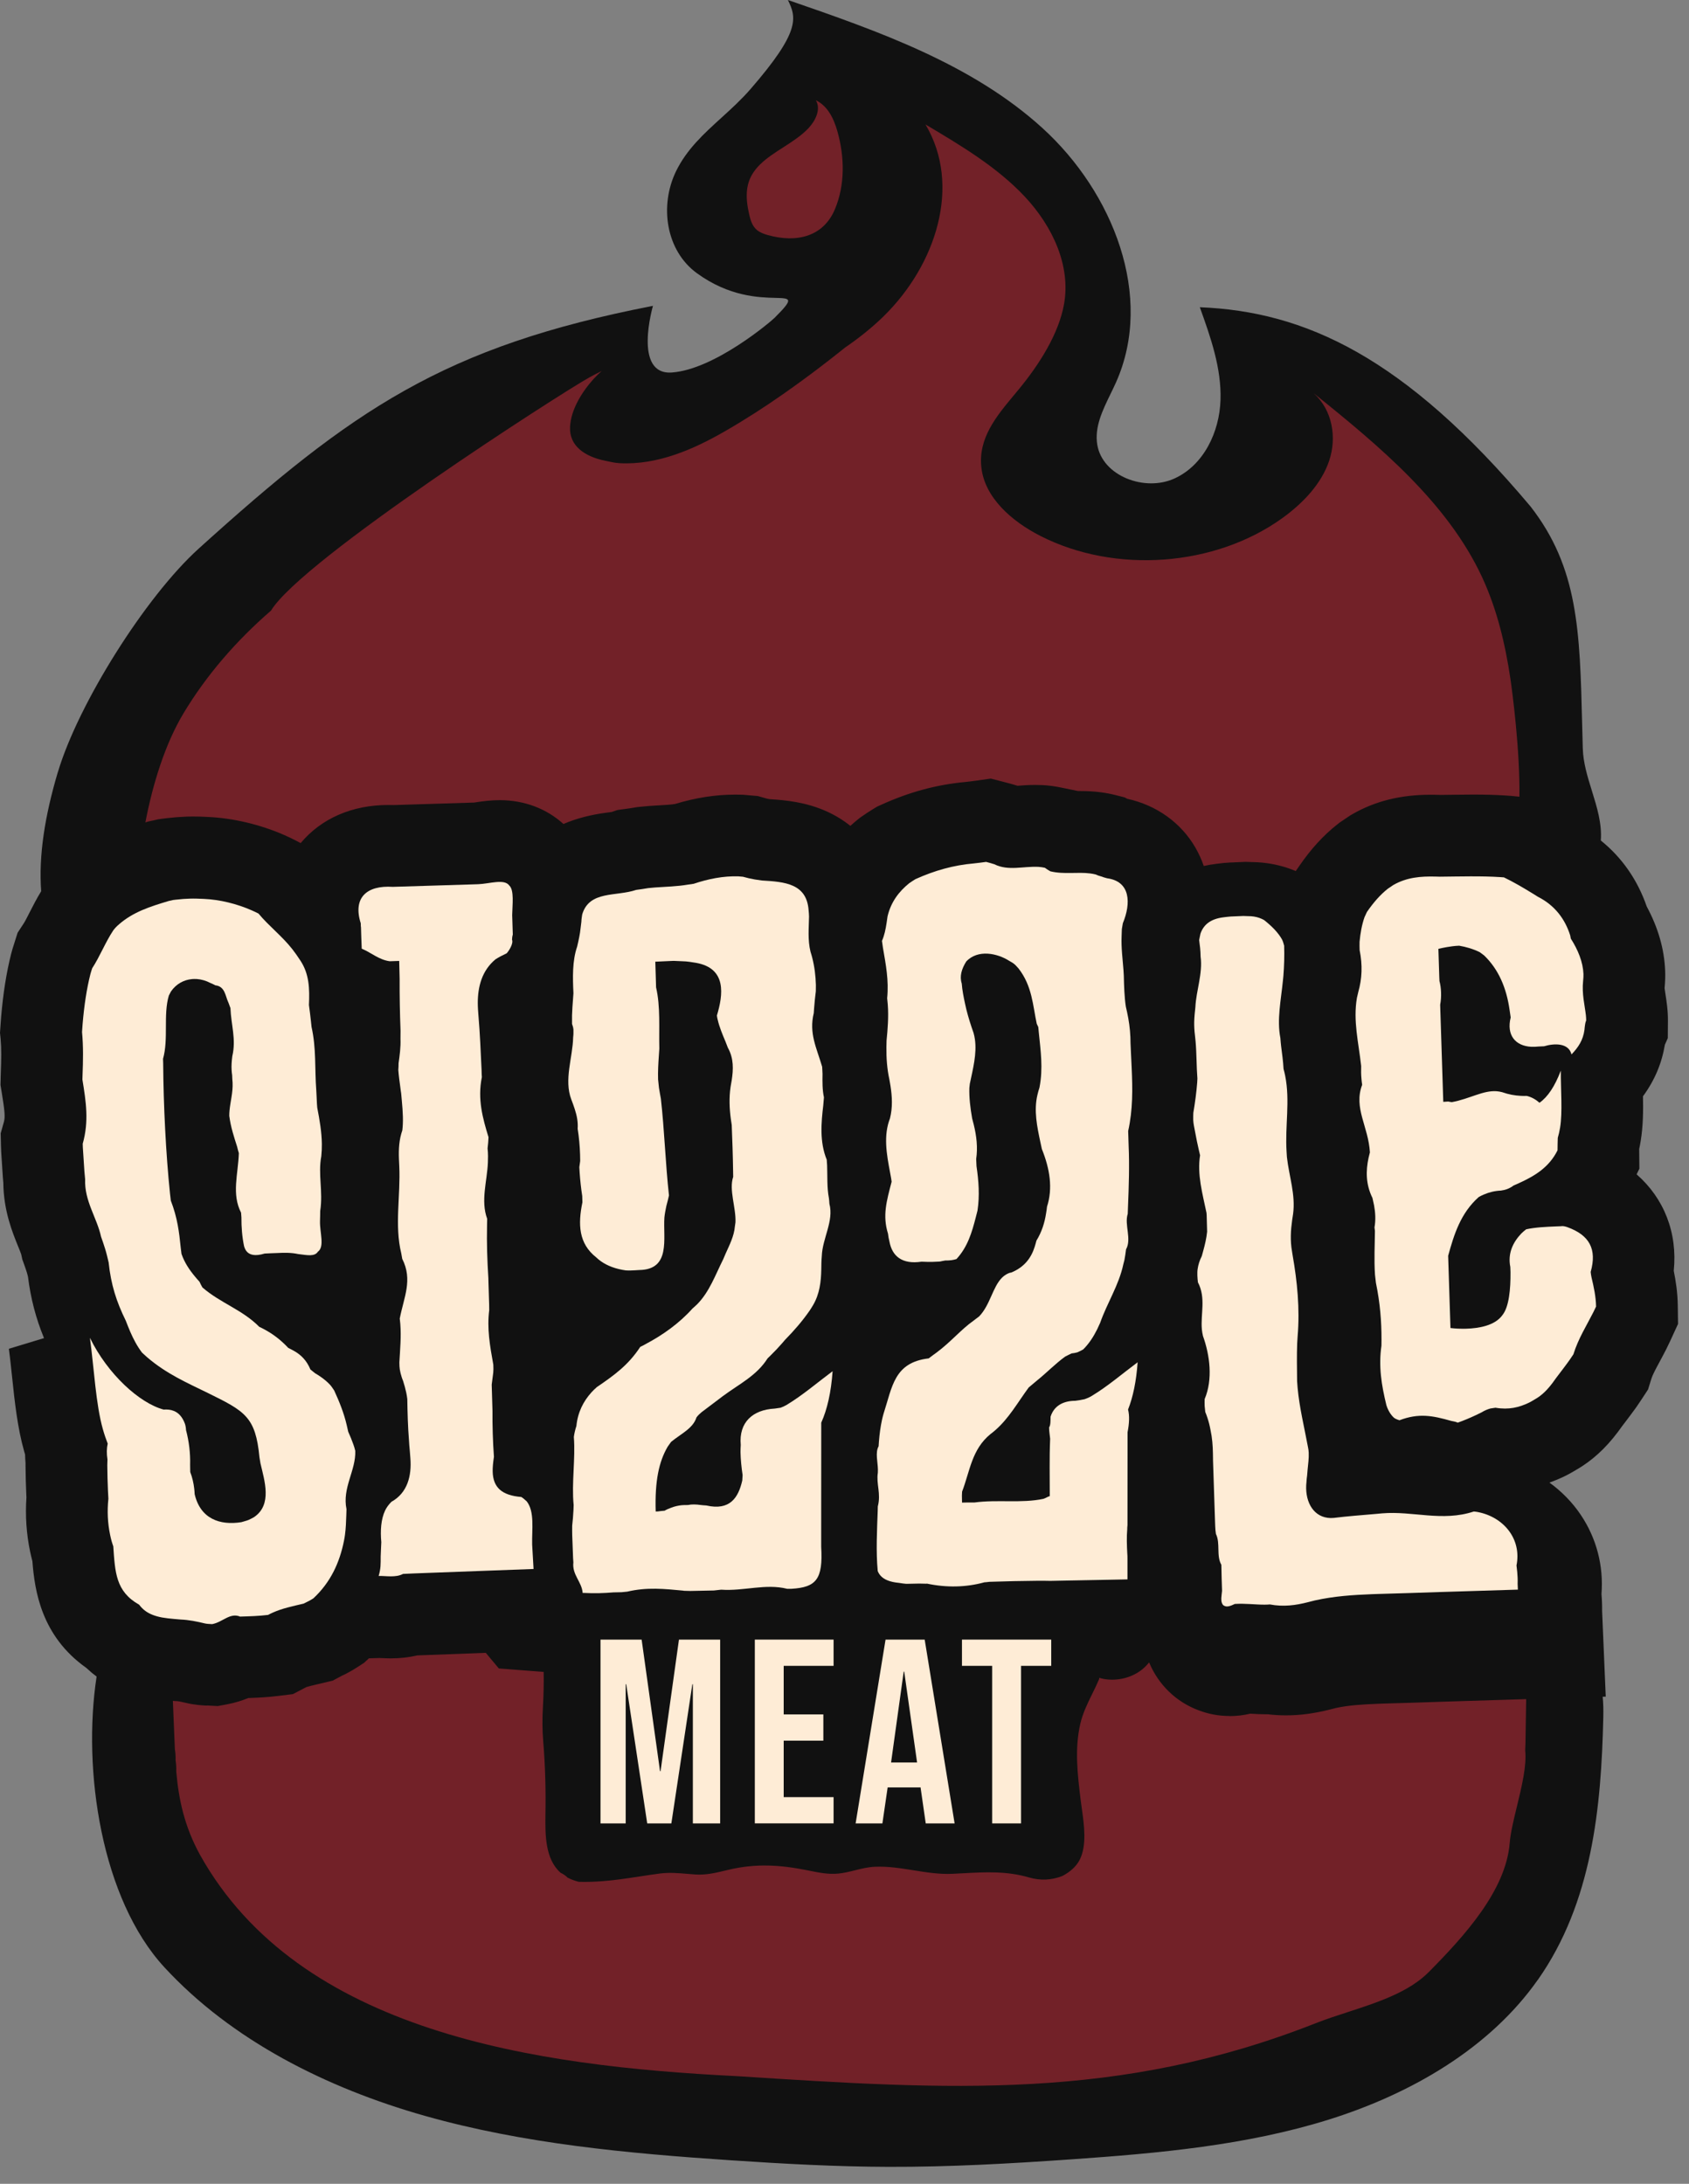 <svg xmlns="http://www.w3.org/2000/svg" width="82" height="106" viewBox="0 0 82 106" fill="none"><rect x="0" y="0" width="82" height="106" fill="#808080" stroke="none"/><g clip-path="url(#clip0_2199_3461)"><path d="M2.814 37.468C3.795 34.17 7.064 28.963 9.646 26.63C17.101 19.89 21.542 16.818 31.701 14.846C31.701 14.846 30.716 18.218 32.618 18.081C34.703 17.931 37.441 15.592 37.603 15.43C38.551 14.482 38.402 14.479 37.644 14.459C36.853 14.439 35.401 14.402 33.835 13.262C32.321 12.159 32.013 9.982 32.819 8.317C33.335 7.253 34.169 6.493 35.025 5.715C35.507 5.277 35.995 4.833 36.436 4.325C38.87 1.523 38.67 0.857 38.252 0C42.655 1.516 47.193 3.11 50.612 6.218C54.029 9.326 56.048 14.382 54.181 18.562C54.097 18.75 54.005 18.939 53.912 19.13L53.912 19.13L53.912 19.13C53.525 19.925 53.131 20.735 53.272 21.586C53.525 23.11 55.574 23.879 57.01 23.23C58.446 22.582 59.206 20.96 59.255 19.416C59.305 17.871 58.775 16.372 58.251 14.913C63.328 15.117 68.177 17.292 74.311 24.589C76.626 27.567 76.701 30.627 76.813 35.165C76.822 35.539 76.832 35.923 76.843 36.319C76.862 37.024 77.075 37.709 77.287 38.391C77.533 39.184 77.778 39.975 77.719 40.793C77.719 40.795 77.719 40.796 77.719 40.798C78.742 41.62 79.501 42.707 79.949 44.004C80.499 45.022 80.799 46.063 80.842 47.111C80.853 47.375 80.844 47.662 80.815 47.963C80.821 48.02 80.835 48.11 80.848 48.194L80.848 48.195V48.196C80.852 48.221 80.855 48.245 80.859 48.268C80.89 48.469 80.919 48.661 80.938 48.84C80.967 49.092 80.979 49.328 80.977 49.557L80.971 50.39L80.829 50.71C80.677 51.622 80.328 52.448 79.766 53.212C79.78 53.905 79.775 54.655 79.654 55.386C79.633 55.515 79.609 55.643 79.582 55.769L79.591 56.725L79.457 57.002C80.788 58.166 81.449 59.84 81.26 61.686C81.363 62.195 81.446 62.745 81.455 63.363L81.468 64.262L81.093 65.078C81.028 65.218 80.961 65.357 80.892 65.495C80.79 65.696 80.682 65.897 80.574 66.098L80.574 66.099C80.4 66.42 80.236 66.725 80.177 66.912L80.012 67.445L79.706 67.912C79.619 68.045 79.514 68.201 79.432 68.317C79.262 68.552 79.088 68.784 78.917 69.009L78.75 69.228C78.678 69.33 78.608 69.426 78.537 69.52C77.937 70.317 77.273 70.918 76.51 71.354C76.356 71.446 76.164 71.557 75.95 71.661C75.708 71.777 75.466 71.878 75.224 71.964C75.818 72.393 76.334 72.919 76.741 73.523C77.511 74.664 77.859 76.008 77.751 77.374C77.775 77.653 77.784 77.92 77.781 78.181L77.958 82.354L77.81 82.358C77.839 82.659 77.848 82.993 77.839 83.365C77.739 87.735 77.3 92.353 74.655 96.11L74.653 96.108C72.328 99.41 68.531 101.625 64.52 102.881C60.508 104.136 56.254 104.517 52.038 104.811C49.078 105.018 46.113 105.186 43.144 105.177C40.584 105.17 38.025 105.029 35.472 104.858C30.47 104.522 25.438 104.061 20.642 102.706C15.845 101.35 11.253 99.036 7.983 95.493C4.922 92.176 3.993 85.932 4.69 81.378C4.515 81.248 4.348 81.108 4.19 80.958C1.996 79.408 1.682 77.191 1.573 75.782C1.531 75.62 1.495 75.466 1.462 75.314C1.282 74.454 1.223 73.573 1.283 72.687L1.283 72.679C1.28 72.628 1.277 72.578 1.276 72.526C1.256 72.093 1.244 71.643 1.24 71.149V71.014C1.228 70.874 1.22 70.736 1.217 70.598C1.21 70.576 1.204 70.554 1.198 70.532L1.198 70.532C1.191 70.51 1.185 70.488 1.178 70.466C0.848 69.31 0.713 68.039 0.584 66.809L0.567 66.654C0.523 66.233 0.48 65.834 0.431 65.468L2.137 64.951C1.736 63.974 1.493 63.033 1.358 61.969C1.335 61.873 1.321 61.821 1.314 61.798L1.312 61.791C1.311 61.788 1.311 61.785 1.31 61.784C1.291 61.721 1.27 61.656 1.247 61.59C1.222 61.515 1.198 61.445 1.171 61.373L1.082 61.127L1.031 60.889C1.01 60.819 0.943 60.654 0.889 60.521L0.878 60.495C0.593 59.792 0.173 58.757 0.161 57.405L0.157 57.364C0.149 57.28 0.142 57.201 0.138 57.138C0.11 56.728 0.083 56.323 0.059 55.922C0.053 55.83 0.05 55.719 0.047 55.604L0.033 55.011L0.194 54.439C0.261 54.196 0.215 53.84 0.083 53.025L0.024 52.664L0.033 52.298C0.034 52.225 0.037 52.156 0.039 52.081L0.041 52.038C0.065 51.409 0.072 50.9 0.032 50.458L0 50.132L0.054 49.373C0.152 48.214 0.311 47.21 0.54 46.302C0.576 46.158 0.627 45.99 0.678 45.834L0.855 45.274L1.153 44.819C1.219 44.719 1.334 44.492 1.436 44.291L1.443 44.277C1.594 43.981 1.774 43.629 1.999 43.259C1.872 41.536 2.174 39.61 2.811 37.468H2.814Z" fill="#111111"></path><path d="M37.267 11.407C37.08 11.355 36.891 11.284 36.746 11.163L36.748 11.164C36.521 10.974 36.436 10.684 36.373 10.409C36.278 9.995 36.217 9.57 36.277 9.15C36.414 8.186 37.219 7.67 38.028 7.151C38.472 6.866 38.917 6.58 39.254 6.219C39.599 5.849 39.864 5.302 39.611 4.869C40.038 5.071 40.308 5.461 40.489 5.892C40.558 6.057 40.615 6.228 40.662 6.398C41.004 7.628 41.031 8.967 40.537 10.151C39.988 11.467 38.706 11.814 37.267 11.407Z" fill="#722128"></path><path d="M7.058 39.919C7.416 38.056 8.009 36.121 8.912 34.618C10.022 32.771 11.476 31.093 13.156 29.64C14.66 27.16 27.223 19.091 28.602 18.326C28.755 18.24 28.966 18.131 29.211 18.009C29.076 18.131 28.944 18.258 28.819 18.393C28.249 19.027 27.719 19.879 27.676 20.717C27.628 21.653 28.404 22.166 29.387 22.366C29.426 22.374 29.465 22.383 29.505 22.391L29.505 22.391H29.505C29.696 22.432 29.884 22.472 30.085 22.483C31.929 22.581 33.685 21.802 35.195 20.933C36.172 20.37 37.114 19.764 38.03 19.123C38.342 18.905 38.651 18.683 38.957 18.459C39.241 18.252 39.52 18.044 39.799 17.831C40.141 17.57 40.479 17.307 40.815 17.04C40.889 16.983 40.964 16.924 41.036 16.864C41.656 16.441 42.239 15.979 42.78 15.467C42.826 15.424 42.871 15.38 42.916 15.335C45.442 12.853 46.694 9.003 44.932 6.042C46.664 7.069 48.42 8.118 49.76 9.552C51.1 10.986 51.987 12.886 51.661 14.748C51.406 16.207 50.447 17.697 49.485 18.869C49.405 18.966 49.324 19.064 49.243 19.161C48.368 20.211 47.48 21.276 47.647 22.704C47.815 24.157 49.111 25.3 50.509 26.013C54.144 27.865 58.992 27.506 62.263 25.144C63.271 24.415 64.155 23.483 64.532 22.36C64.907 21.239 64.694 19.911 63.78 19.088C66.996 21.67 70.274 24.407 71.949 28.003C72.681 29.576 73.079 31.261 73.331 32.956C73.422 33.571 73.801 36.447 73.766 38.672L73.41 38.636C73.314 38.627 73.187 38.617 73.067 38.611C72.614 38.582 72.118 38.568 71.509 38.568C71.215 38.568 70.918 38.572 70.624 38.576H70.623H70.615C70.547 38.577 70.48 38.578 70.412 38.579L69.935 38.585C69.931 38.585 69.926 38.585 69.922 38.584L69.913 38.584C69.906 38.584 69.9 38.584 69.893 38.584L69.881 38.583C69.845 38.582 69.81 38.581 69.773 38.581C69.666 38.576 69.559 38.576 69.453 38.576C68.008 38.576 66.771 38.882 65.671 39.512L65.557 39.578L65.041 39.925L64.915 40.024C64.248 40.551 63.652 41.202 63.093 42.014L62.908 42.281C62.788 42.23 62.666 42.184 62.543 42.142C61.999 41.956 61.427 41.857 60.843 41.846C60.783 41.845 60.471 41.834 60.471 41.834L59.704 41.867C59.492 41.876 59.315 41.897 59.165 41.917L59.051 41.93C58.843 41.955 58.64 41.99 58.442 42.035C58.338 41.73 58.204 41.434 58.041 41.151C57.34 39.934 56.15 39.085 54.733 38.774L54.594 38.703L54.181 38.599C53.948 38.538 53.707 38.492 53.458 38.459C53.132 38.415 52.8 38.396 52.412 38.396H52.335L51.526 38.229C51.206 38.163 50.912 38.124 50.629 38.109C50.504 38.103 50.38 38.1 50.255 38.1C49.923 38.1 49.637 38.122 49.405 38.14L49.4 38.141L49.193 38.079C49.089 38.049 48.982 38.019 48.865 37.989L48.104 37.792L47.327 37.901C47.247 37.911 47.168 37.922 47.096 37.931L46.88 37.956C45.495 38.081 44.162 38.439 42.807 39.052L42.587 39.151L42.382 39.275C42.202 39.385 42.022 39.503 41.846 39.627L41.735 39.705L41.63 39.79C41.511 39.887 41.396 39.986 41.285 40.087C40.948 39.817 40.572 39.585 40.161 39.397C39.128 38.924 38.103 38.836 37.378 38.792C37.36 38.789 37.342 38.786 37.326 38.783C37.269 38.773 37.215 38.761 37.162 38.745L36.791 38.639L36.407 38.606L36.112 38.579L35.978 38.574C35.884 38.57 35.791 38.57 35.696 38.57C34.745 38.57 33.787 38.718 32.782 39.022L32.744 39.028C32.567 39.058 32.326 39.072 32.048 39.087L32.018 39.089C31.851 39.098 31.683 39.109 31.515 39.121C31.396 39.129 31.206 39.148 31.069 39.162H31.069L31.06 39.163L30.934 39.176L30.809 39.197L30.79 39.201C30.726 39.212 30.663 39.222 30.595 39.232C30.526 39.242 30.458 39.252 30.39 39.261L29.977 39.317L29.7 39.412C29.638 39.422 29.54 39.434 29.461 39.445L29.448 39.446C28.665 39.548 27.966 39.732 27.355 39.996C26.538 39.252 25.452 38.839 24.263 38.839C23.821 38.839 23.445 38.893 23.168 38.933L23.149 38.936C23.127 38.939 23.104 38.942 23.081 38.946C23.058 38.949 23.035 38.953 23.013 38.956L19.105 39.077C19.018 39.074 18.934 39.073 18.85 39.073C17.094 39.073 15.597 39.727 14.597 40.923L14.394 40.817C14.301 40.769 14.203 40.719 14.103 40.671C14.008 40.624 13.908 40.58 13.806 40.535C12.637 40.021 11.317 39.709 10.09 39.654C9.815 39.639 9.578 39.633 9.363 39.633C9.294 39.633 9.093 39.637 9.093 39.637C8.934 39.643 8.775 39.652 8.618 39.663L8.544 39.669C8.4 39.681 8.257 39.694 8.115 39.711C8.115 39.711 7.921 39.735 7.852 39.744L7.675 39.769L7.501 39.81L7.205 39.874L7.058 39.919Z" fill="#722128"></path><path d="M8.393 82.559L8.52 82.57L8.61 82.573C8.638 82.574 8.734 82.586 9.014 82.654C9.457 82.76 9.843 82.78 10.05 82.79H10.051L10.054 82.783L10.57 82.811L11.043 82.723C11.433 82.649 11.775 82.535 12.054 82.421C12.516 82.406 13.003 82.382 13.507 82.319L14.221 82.231L14.873 81.89C14.967 81.858 15.195 81.804 15.38 81.76L15.423 81.75L16.15 81.578L16.628 81.324L16.721 81.282L16.813 81.236C17.019 81.129 17.218 81.012 17.407 80.887L17.683 80.706L17.911 80.494L18.431 80.478L18.482 80.481C18.644 80.488 18.809 80.496 18.976 80.496C19.423 80.496 19.851 80.448 20.257 80.352L23.584 80.227L24.218 80.985L26.395 81.154C26.404 81.714 26.392 82.273 26.36 82.831C26.326 83.395 26.326 83.959 26.373 84.524C26.472 85.718 26.505 86.919 26.48 88.117C26.469 89.062 26.466 90.246 27.221 90.906C27.344 90.962 27.458 91.039 27.557 91.139C27.721 91.226 27.904 91.291 28.094 91.342C28.488 91.355 28.881 91.339 29.274 91.309C29.867 91.264 30.449 91.174 31.033 91.085L31.034 91.085L31.035 91.085C31.367 91.034 31.7 90.983 32.035 90.939C32.496 90.881 32.916 90.917 33.355 90.954H33.356C33.489 90.966 33.624 90.977 33.763 90.986C34.275 91.02 34.751 90.906 35.241 90.789L35.303 90.774C35.328 90.768 35.353 90.762 35.378 90.756C36.697 90.444 37.86 90.515 39.179 90.779C39.212 90.786 39.245 90.792 39.278 90.799C39.746 90.894 40.221 90.99 40.701 90.942C40.977 90.915 41.243 90.849 41.509 90.783C41.824 90.704 42.14 90.625 42.475 90.611C43.108 90.583 43.727 90.683 44.347 90.782H44.348C44.974 90.882 45.6 90.983 46.243 90.953C46.414 90.945 46.583 90.936 46.75 90.927L46.753 90.927C47.843 90.868 48.875 90.813 49.958 91.13C50.525 91.295 51.061 91.258 51.568 91.063C51.939 90.874 52.255 90.603 52.426 90.257C52.771 89.556 52.634 88.58 52.52 87.773C52.5 87.632 52.481 87.495 52.465 87.366C52.315 86.131 52.165 84.894 52.45 83.664C52.57 83.149 52.801 82.678 53.032 82.208C53.147 81.975 53.261 81.742 53.361 81.504C53.363 81.496 53.364 81.487 53.365 81.479C53.366 81.47 53.367 81.461 53.368 81.452L53.37 81.439C53.495 81.482 53.628 81.506 53.761 81.519C54.364 81.578 54.993 81.407 55.462 81.024C55.563 80.942 55.679 80.826 55.789 80.692C56.239 81.774 57.099 82.611 58.195 83.018C58.673 83.201 59.177 83.293 59.696 83.293L59.695 83.298C60.029 83.298 60.366 83.259 60.7 83.18C60.706 83.181 60.712 83.182 60.719 83.182C60.724 83.183 60.729 83.183 60.733 83.183C60.736 83.183 60.739 83.183 60.742 83.183C60.964 83.197 61.215 83.21 61.517 83.21H61.554C61.844 83.244 62.136 83.262 62.429 83.262C63.127 83.262 63.816 83.17 64.602 82.97L64.88 82.9C65.459 82.777 66.062 82.733 66.903 82.7L67.169 82.69C68.156 82.663 69.216 82.63 70.184 82.595L74.095 82.474L74.06 84.629V84.63L74.047 84.947V84.966C74.127 85.7 73.88 86.716 73.647 87.678C73.488 88.332 73.335 88.961 73.295 89.46C73.109 91.772 71.081 93.988 69.376 95.712C68.404 96.697 66.894 97.189 65.439 97.663H65.439L65.439 97.663C64.902 97.837 64.374 98.01 63.882 98.203C54.325 101.969 46.119 101.441 35.751 100.773L35.694 100.77C26.02 100.286 14.529 98.664 9.708 90.029C8.945 88.636 8.673 87.327 8.556 85.974C8.565 85.796 8.551 85.615 8.524 85.441C8.532 85.264 8.518 85.082 8.49 84.908C8.461 84.191 8.428 83.405 8.393 82.559Z" fill="#722128"></path><path d="M11.671 78.467C12.108 78.455 12.576 78.441 13.015 78.387C13.091 78.347 13.166 78.309 13.243 78.275C13.702 78.067 14.208 77.965 14.738 77.839C14.829 77.791 14.916 77.748 14.988 77.715C15.068 77.674 15.143 77.629 15.216 77.581C16.046 76.808 16.486 75.857 16.699 74.793C16.72 74.691 16.736 74.589 16.75 74.487C16.791 74.177 16.802 73.862 16.813 73.544C16.816 73.438 16.817 73.313 16.822 73.254C16.607 72.216 17.284 71.374 17.248 70.421C17.224 70.317 17.193 70.217 17.157 70.115C17.086 69.912 17.001 69.707 16.906 69.495C16.882 69.378 16.854 69.259 16.831 69.165C16.699 68.596 16.475 68.035 16.225 67.494C16.168 67.41 16.088 67.284 16.021 67.214C15.886 67.071 15.731 66.941 15.563 66.825C15.479 66.766 15.39 66.711 15.293 66.654C15.218 66.595 15.144 66.535 15.071 66.474C14.884 66.025 14.604 65.757 14.275 65.573C14.193 65.527 14.094 65.474 13.995 65.426C13.624 65.03 13.244 64.748 12.839 64.53C12.758 64.487 12.665 64.437 12.587 64.403C11.764 63.57 10.699 63.25 9.827 62.491C9.773 62.399 9.728 62.308 9.686 62.215C9.603 62.126 9.525 62.035 9.467 61.964C9.197 61.641 8.959 61.29 8.811 60.862C8.799 60.765 8.785 60.666 8.775 60.57C8.698 59.807 8.617 59.116 8.293 58.277C8.277 58.158 8.265 58.045 8.253 57.933C8.053 56 7.936 53.648 7.922 51.606C7.918 51.526 7.916 51.46 7.915 51.394C8.19 50.425 7.918 49.26 8.197 48.324C8.227 48.262 8.26 48.202 8.299 48.127C8.556 47.755 8.928 47.558 9.326 47.524C9.339 47.524 9.351 47.521 9.365 47.521C9.387 47.521 9.411 47.521 9.434 47.519C9.468 47.519 9.503 47.519 9.537 47.521C9.543 47.521 9.548 47.521 9.554 47.521C9.777 47.537 10.004 47.602 10.216 47.714C10.301 47.746 10.376 47.786 10.456 47.827C10.925 47.876 10.939 48.346 11.082 48.648C11.122 48.735 11.167 48.892 11.188 48.93C11.218 49.746 11.473 50.441 11.278 51.268C11.244 51.531 11.233 51.744 11.244 51.924C11.248 52.014 11.257 52.104 11.271 52.191C11.272 52.328 11.283 52.436 11.292 52.554C11.313 53.025 11.184 53.47 11.143 53.903C11.136 53.99 11.13 54.076 11.131 54.163C11.202 54.711 11.361 55.185 11.512 55.659C11.539 55.778 11.568 55.88 11.596 55.973C11.56 57.008 11.238 57.957 11.704 58.863C11.706 58.923 11.713 59.009 11.721 59.09C11.718 59.561 11.754 60.027 11.848 60.483C11.873 60.571 11.907 60.651 11.955 60.717C12.101 60.915 12.372 60.99 12.852 60.846C13.015 60.834 13.289 60.83 13.463 60.821C13.81 60.801 14.154 60.801 14.475 60.871C14.72 60.901 14.912 60.933 15.069 60.927C15.227 60.921 15.356 60.877 15.431 60.759C15.774 60.514 15.519 59.818 15.536 59.264C15.539 59.174 15.542 59.084 15.543 59.002C15.545 58.919 15.546 58.842 15.546 58.781C15.692 57.819 15.432 57.005 15.599 56.12C15.62 55.922 15.627 55.727 15.626 55.532C15.618 54.946 15.519 54.369 15.402 53.765C15.396 53.701 15.393 53.639 15.387 53.575C15.381 53.459 15.377 53.345 15.371 53.23C15.366 53.15 15.362 53.048 15.356 52.944C15.273 51.849 15.362 50.908 15.125 49.845C15.116 49.751 15.105 49.659 15.098 49.59C15.068 49.311 15.035 49.042 14.999 48.784C15.035 47.986 15.014 47.283 14.589 46.634C14.443 46.411 14.319 46.234 14.194 46.075C13.697 45.439 13.06 44.957 12.551 44.345C12.5 44.318 12.444 44.291 12.389 44.264C12.332 44.237 12.273 44.21 12.21 44.183C11.506 43.874 10.678 43.665 9.899 43.632C9.695 43.622 9.423 43.611 9.213 43.619H9.21C9.107 43.622 9.003 43.628 8.899 43.635C8.889 43.635 8.877 43.637 8.866 43.638C8.767 43.646 8.668 43.656 8.569 43.667C8.566 43.667 8.562 43.667 8.557 43.667C8.505 43.673 8.454 43.68 8.403 43.686C8.323 43.706 8.257 43.719 8.193 43.733C7.286 44.004 6.473 44.264 5.787 44.858C5.646 44.978 5.563 45.073 5.499 45.16C5.114 45.738 4.847 46.431 4.475 47C4.447 47.09 4.411 47.196 4.388 47.286C4.208 47.996 4.085 48.811 4.01 49.713C3.999 49.853 3.99 49.995 3.983 50.093C4.049 50.794 4.035 51.498 4.007 52.2C4.004 52.27 4.002 52.334 4.001 52.4C4.177 53.486 4.324 54.42 4.016 55.517C4.017 55.581 4.019 55.646 4.022 55.697C4.044 56.08 4.07 56.47 4.098 56.863C4.106 56.962 4.121 57.117 4.133 57.238C4.091 58.296 4.703 59.099 4.906 60.028C4.942 60.126 4.975 60.223 5.008 60.322C5.041 60.42 5.072 60.519 5.104 60.618C5.166 60.816 5.23 61.085 5.274 61.275C5.389 62.363 5.65 63.177 6.108 64.109C6.176 64.284 6.245 64.461 6.32 64.635C6.471 64.985 6.65 65.33 6.893 65.653C6.971 65.728 7.051 65.8 7.13 65.869C8.088 66.698 9.141 67.146 10.075 67.606C11.898 68.503 12.408 68.766 12.597 70.739C12.618 70.85 12.632 70.939 12.645 71.029C12.839 71.869 13.228 73.031 12.338 73.637C12.245 73.69 12.147 73.744 12.056 73.781C11.964 73.819 11.819 73.852 11.718 73.885C10.678 74.05 9.729 73.727 9.45 72.523C9.447 72.432 9.44 72.342 9.429 72.252C9.398 71.982 9.336 71.713 9.236 71.452C9.237 71.347 9.228 71.197 9.23 71.101C9.245 70.526 9.177 69.966 9.03 69.408C9.03 69.337 9.012 69.211 8.98 69.114C8.853 68.766 8.664 68.575 8.439 68.485C8.287 68.423 8.121 68.408 7.943 68.42C6.777 68.108 5.226 66.702 4.366 64.937C4.568 66.432 4.652 68.176 4.996 69.378C5.066 69.627 5.145 69.858 5.229 70.071C5.178 70.296 5.172 70.552 5.217 70.841C5.217 70.913 5.212 71.023 5.209 71.116C5.212 71.531 5.223 71.944 5.241 72.346C5.247 72.481 5.254 72.615 5.262 72.747C5.199 73.349 5.226 73.925 5.346 74.501C5.365 74.598 5.389 74.694 5.416 74.796C5.439 74.88 5.469 74.97 5.5 75.058C5.587 76.316 5.617 77.252 6.755 77.89C6.803 77.955 6.854 78.015 6.909 78.067C7.1 78.255 7.331 78.374 7.627 78.456C7.7 78.477 7.78 78.495 7.87 78.512C8.062 78.545 8.253 78.566 8.442 78.582C8.536 78.59 8.655 78.6 8.772 78.611C9.17 78.627 9.561 78.707 9.945 78.8C10.041 78.824 10.181 78.827 10.301 78.834C10.825 78.735 11.163 78.257 11.67 78.473L11.671 78.467Z" fill="#FEECD6"></path><path d="M33.188 77.215C33.28 77.215 33.389 77.219 33.518 77.224C33.898 77.216 34.281 77.209 34.659 77.201C34.766 77.189 34.925 77.17 35.012 77.162C36.119 77.239 37.164 76.855 38.219 77.12C38.289 77.12 38.355 77.12 38.423 77.119C39.623 77.048 39.964 76.66 39.868 75.078C39.868 74.784 39.868 74.47 39.868 74.144C39.868 72.373 39.871 70.242 39.871 69.055C40.161 68.413 40.351 67.577 40.422 66.558C39.685 67.106 38.968 67.725 38.192 68.192C38.096 68.249 37.998 68.293 37.898 68.33C37.814 68.341 37.712 68.356 37.611 68.372C36.547 68.428 35.863 69.036 35.963 70.137C35.956 70.257 35.95 70.395 35.951 70.489C35.959 70.859 35.998 71.23 36.053 71.599C36.05 71.698 36.043 71.77 36.037 71.862C35.848 72.692 35.442 73.337 34.29 73.074C34.192 73.068 34.089 73.062 34.032 73.053C33.803 73.02 33.586 73.011 33.397 73.053C33.286 73.052 33.173 73.053 33.088 73.062C32.915 73.082 32.747 73.119 32.583 73.184C32.483 73.221 32.358 73.271 32.268 73.328C32.154 73.335 32.027 73.352 31.931 73.365C31.869 73.365 31.834 73.367 31.834 73.367C31.788 71.887 31.989 70.951 32.414 70.223C32.468 70.142 32.528 70.064 32.58 69.989C33.065 69.59 33.645 69.337 33.814 68.799C33.889 68.698 33.975 68.62 34.062 68.546C34.33 68.341 34.621 68.125 34.934 67.888C34.998 67.841 35.057 67.798 35.084 67.774C35.923 67.154 36.732 66.775 37.266 65.934C37.311 65.89 37.353 65.85 37.401 65.803C37.608 65.6 37.799 65.399 37.976 65.195C38.021 65.144 38.075 65.081 38.115 65.033C38.576 64.562 38.963 64.113 39.305 63.619C39.362 63.537 39.421 63.438 39.477 63.345C39.79 62.81 39.862 62.218 39.873 61.62C39.876 61.422 39.876 61.212 39.898 60.966C39.928 60.109 40.489 59.27 40.267 58.431C40.261 58.326 40.254 58.238 40.243 58.157C40.143 57.636 40.176 57.088 40.156 56.569C40.153 56.482 40.146 56.381 40.137 56.29C39.783 55.422 39.871 54.48 39.969 53.654C39.981 53.489 39.993 53.375 40.002 53.266C39.924 52.908 39.927 52.523 39.933 52.128C39.933 52.029 39.918 51.883 39.915 51.78C39.642 50.851 39.268 50.159 39.508 49.174C39.514 49.092 39.519 49.02 39.525 48.93C39.544 48.661 39.574 48.389 39.608 48.115C39.61 48.019 39.613 47.902 39.611 47.812C39.599 47.361 39.545 46.916 39.428 46.465C39.404 46.376 39.379 46.285 39.349 46.195C39.209 45.619 39.269 45.047 39.278 44.486C39.278 44.393 39.265 44.273 39.257 44.177C39.161 42.888 38.102 42.804 36.991 42.739C36.871 42.724 36.75 42.706 36.654 42.69C36.461 42.657 36.266 42.613 36.071 42.557C36.01 42.553 35.948 42.548 35.851 42.538C35.118 42.514 34.389 42.66 33.679 42.898C33.527 42.919 33.461 42.93 33.41 42.937C32.853 43.032 32.334 43.038 31.802 43.077C31.713 43.083 31.569 43.098 31.47 43.108C31.372 43.125 31.275 43.14 31.177 43.155C31.08 43.17 30.984 43.183 30.887 43.195C29.913 43.527 28.612 43.216 28.266 44.386C28.251 44.489 28.228 44.617 28.225 44.744C28.209 44.873 28.198 44.966 28.185 45.068C28.171 45.199 28.152 45.331 28.125 45.468C28.099 45.604 28.054 45.805 28.021 45.945C27.779 46.644 27.805 47.465 27.84 48.211C27.823 48.474 27.803 48.7 27.79 48.904C27.781 49.032 27.775 49.159 27.772 49.285C27.769 49.413 27.769 49.544 27.772 49.7C27.808 49.791 27.831 49.883 27.84 49.974C27.841 50.051 27.841 50.118 27.84 50.18C27.837 50.242 27.834 50.297 27.826 50.351C27.806 51.336 27.371 52.404 27.737 53.368C27.796 53.519 27.856 53.686 27.905 53.839C28.005 54.145 28.069 54.457 28.045 54.79C28.063 54.9 28.078 55.004 28.09 55.105C28.141 55.518 28.167 55.935 28.168 56.351C28.156 56.455 28.143 56.554 28.126 56.653C28.131 56.752 28.135 56.846 28.143 56.94C28.17 57.315 28.21 57.688 28.267 58.054C28.27 58.157 28.273 58.257 28.276 58.358C28.057 59.42 28.087 60.358 28.945 61.031C29.019 61.103 29.094 61.164 29.175 61.221C29.495 61.448 29.9 61.596 30.382 61.664C30.467 61.668 30.551 61.671 30.62 61.668C30.689 61.665 30.759 61.662 30.828 61.659C30.896 61.655 30.966 61.652 31.033 61.646C32.583 61.626 32.186 60.114 32.256 59.096C32.267 58.997 32.28 58.904 32.297 58.811C32.328 58.625 32.37 58.44 32.424 58.257C32.444 58.185 32.463 58.086 32.478 58.026C32.307 56.473 32.256 54.832 32.085 53.33C32.066 53.228 32.049 53.136 32.033 53.045C32.019 52.962 32.006 52.88 31.992 52.797C31.976 52.622 31.961 52.485 31.95 52.395C31.937 52.014 31.961 51.615 31.989 51.212C31.997 51.112 32.004 51.01 32.01 50.9C31.986 49.914 32.07 48.856 31.852 47.927C31.848 47.798 31.845 47.677 31.842 47.566C31.824 47.007 31.815 46.68 31.815 46.68L32.6 46.644C32.6 46.644 32.639 46.643 32.708 46.64C32.844 46.649 32.974 46.652 33.142 46.659C33.359 46.662 33.592 46.703 33.782 46.734C35.298 46.997 35.105 48.292 34.805 49.294C34.815 49.371 34.827 49.437 34.844 49.5C34.928 49.862 35.075 50.209 35.222 50.558C35.258 50.645 35.3 50.755 35.336 50.852C35.629 51.378 35.606 51.91 35.523 52.443C35.507 52.55 35.487 52.656 35.468 52.763C35.391 53.293 35.414 53.804 35.48 54.304C35.493 54.405 35.508 54.504 35.525 54.604C35.555 55.35 35.581 56.09 35.591 56.813C35.593 56.917 35.594 57.019 35.596 57.123C35.381 57.754 35.739 58.62 35.706 59.332C35.7 59.396 35.691 59.461 35.679 59.524C35.639 60.001 35.42 60.421 35.226 60.855C35.187 60.942 35.15 61.029 35.114 61.118C34.725 61.894 34.449 62.686 33.864 63.291C33.767 63.384 33.69 63.456 33.619 63.516C32.975 64.236 32.166 64.806 31.359 65.233C31.258 65.291 31.168 65.338 31.086 65.374C30.502 66.267 29.813 66.757 28.973 67.331C28.877 67.418 28.782 67.508 28.716 67.582C28.321 68.02 28.05 68.549 27.983 69.219C27.953 69.307 27.928 69.399 27.907 69.49C27.887 69.573 27.872 69.657 27.86 69.749C27.943 70.805 27.745 71.985 27.85 73.056C27.847 73.139 27.844 73.221 27.841 73.304C27.829 73.553 27.808 73.802 27.779 74.059C27.779 74.209 27.776 74.383 27.781 74.516C27.793 74.917 27.808 75.294 27.823 75.632C27.827 75.701 27.831 75.768 27.837 75.836C27.767 76.441 28.248 76.778 28.288 77.32C28.288 77.32 28.327 77.32 28.359 77.32C28.851 77.347 29.321 77.332 29.783 77.293C29.861 77.291 29.969 77.29 30.061 77.287C30.1 77.287 30.139 77.285 30.181 77.284C30.295 77.272 30.373 77.264 30.452 77.257C31.425 77.03 32.249 77.122 33.191 77.21L33.188 77.215Z" fill="#FEECD6"></path><path d="M17.525 44.987C17.535 45.35 17.547 45.721 17.562 46.05C17.562 46.05 17.565 46.05 17.573 46.053C18.03 46.245 18.394 46.586 18.919 46.658C19.051 46.653 19.166 46.65 19.249 46.647C19.332 46.644 19.381 46.643 19.381 46.643C19.381 46.643 19.387 46.863 19.396 47.263C19.398 47.342 19.401 47.429 19.402 47.522C19.398 48.379 19.414 49.186 19.446 50.028C19.444 50.172 19.446 50.289 19.443 50.423C19.459 50.833 19.405 51.223 19.351 51.607C19.348 51.727 19.348 51.864 19.338 51.934C19.359 52.219 19.398 52.503 19.437 52.787C19.45 52.881 19.468 53.04 19.476 53.069C19.519 53.563 19.579 54.072 19.557 54.568C19.552 54.667 19.545 54.766 19.533 54.865C19.375 55.316 19.35 55.779 19.368 56.246C19.372 56.396 19.378 56.507 19.384 56.596C19.453 58.045 19.145 59.464 19.482 60.842C19.495 60.928 19.512 61.016 19.528 61.103C20.05 62.132 19.606 62.968 19.408 64.001C19.419 64.089 19.428 64.178 19.435 64.266C19.482 64.882 19.426 65.48 19.389 66.129C19.389 66.261 19.396 66.387 19.411 66.477C19.431 66.597 19.461 66.717 19.5 66.839C19.519 66.9 19.542 66.962 19.569 67.026C19.632 67.221 19.683 67.41 19.723 67.597C19.744 67.689 19.761 67.807 19.774 67.907C19.783 68.552 19.803 69.262 19.857 69.933C19.861 70.01 19.866 70.077 19.87 70.14C19.891 70.322 19.908 70.591 19.923 70.777C19.992 71.637 19.783 72.463 19.004 72.896C18.863 73.037 18.767 73.173 18.698 73.316C18.494 73.744 18.461 74.3 18.512 74.857C18.508 74.952 18.5 75.1 18.496 75.207C18.491 75.314 18.488 75.427 18.482 75.555C18.482 75.906 18.49 76.14 18.383 76.496C18.734 76.486 19.207 76.588 19.567 76.397C19.567 76.397 19.831 76.383 20.072 76.374C20.312 76.365 20.552 76.356 20.552 76.356L25.904 76.157C25.904 76.157 25.883 75.792 25.854 75.29C25.848 75.189 25.842 75.084 25.836 74.974C25.818 74.236 25.965 73.377 25.572 72.875C25.479 72.789 25.401 72.72 25.311 72.663C24.362 72.585 23.936 72.201 23.919 71.423C23.915 71.228 23.936 71.009 23.98 70.712C23.928 69.992 23.903 69.171 23.91 68.486C23.903 68.23 23.895 68.017 23.89 67.81C23.887 67.712 23.884 67.613 23.881 67.512C23.878 67.412 23.875 67.311 23.872 67.209C23.9 67.008 23.925 66.813 23.947 66.624C23.957 66.529 23.959 66.397 23.95 66.24C23.781 65.303 23.639 64.487 23.751 63.594C23.75 63.525 23.75 63.409 23.748 63.318C23.738 62.958 23.726 62.594 23.714 62.228C23.712 62.173 23.709 62.098 23.709 62.029C23.655 61.179 23.627 60.336 23.646 59.476C23.646 59.351 23.649 59.249 23.652 59.159C23.328 58.28 23.651 57.331 23.687 56.426C23.691 56.323 23.694 56.209 23.693 56.115C23.693 56.053 23.69 55.989 23.687 55.928C23.684 55.865 23.679 55.803 23.672 55.74C23.684 55.65 23.693 55.562 23.7 55.47C23.708 55.38 23.714 55.29 23.717 55.199C23.438 54.288 23.175 53.357 23.394 52.284C23.387 52.224 23.384 52.09 23.381 51.955C23.337 51.052 23.306 50.2 23.226 49.269C23.213 49.113 23.195 48.865 23.196 48.673C23.199 47.905 23.388 47.117 24.058 46.563C24.137 46.512 24.221 46.464 24.311 46.416C24.401 46.368 24.497 46.322 24.598 46.273C24.712 46.152 24.936 45.793 24.859 45.612C24.862 45.543 24.865 45.468 24.896 45.362C24.89 45.149 24.883 44.921 24.875 44.693C24.872 44.617 24.869 44.519 24.866 44.419C24.875 43.919 24.97 43.212 24.728 42.985C24.482 42.642 23.787 42.897 23.21 42.919C23.103 42.922 22.991 42.927 22.873 42.93C21.86 42.961 20.48 43.003 19.366 43.038C19.266 43.041 19.166 43.044 19.069 43.047C17.805 42.964 17.121 43.572 17.514 44.816C17.516 44.882 17.517 44.938 17.519 44.984L17.525 44.987Z" fill="#FEECD6"></path><path d="M77.228 61.733C77.538 60.628 77.164 59.953 76.097 59.566C75.984 59.527 75.87 59.501 75.779 59.521C75.695 59.522 75.614 59.527 75.533 59.53C75.045 59.551 74.559 59.57 74.096 59.669C74.015 59.734 73.928 59.801 73.859 59.873C73.447 60.307 73.194 60.844 73.325 61.499C73.328 61.577 73.331 61.656 73.334 61.754C73.341 62.567 73.263 63.433 72.945 63.83C72.581 64.346 71.794 64.475 71.192 64.494C71.14 64.496 71.087 64.497 71.038 64.497C70.679 64.497 70.419 64.461 70.419 64.461C70.419 64.461 70.368 62.877 70.314 61.176C70.311 61.103 70.31 61.028 70.307 60.954C70.591 59.925 70.91 58.886 71.791 58.104C71.872 58.057 71.956 58.016 72.043 57.98C72.301 57.868 72.578 57.802 72.872 57.79C72.978 57.775 73.082 57.751 73.184 57.712C73.284 57.673 73.383 57.619 73.478 57.547C73.567 57.508 73.654 57.469 73.741 57.43C74.52 57.075 75.21 56.659 75.617 55.836C75.614 55.628 75.627 55.428 75.629 55.23C75.674 55.08 75.711 54.916 75.741 54.736C75.866 53.987 75.771 52.898 75.777 51.966C75.486 52.733 75.142 53.246 74.742 53.527C74.569 53.377 74.373 53.255 74.125 53.195C74.03 53.198 73.934 53.197 73.837 53.192C73.547 53.178 73.247 53.126 72.926 53.013C72.831 52.989 72.746 52.974 72.662 52.968C71.995 52.919 71.353 53.339 70.486 53.497C70.419 53.488 70.358 53.479 70.314 53.467C70.158 53.477 70.07 53.483 70.07 53.483C70.07 53.483 69.993 51.086 69.927 49.015C69.924 48.933 69.921 48.85 69.92 48.769C69.99 48.401 69.975 47.945 69.885 47.62C69.882 47.549 69.879 47.48 69.876 47.413C69.851 46.61 69.833 46.057 69.833 46.057C69.833 46.057 70.118 45.982 70.514 45.931C70.613 45.918 70.721 45.909 70.841 45.904C71.174 45.96 71.521 46.06 71.841 46.218C71.938 46.294 72 46.338 72.057 46.379C72.761 47.06 73.142 47.963 73.292 49.038C73.308 49.131 73.325 49.278 73.343 49.385C73.13 50.242 73.567 50.771 74.343 50.81C74.457 50.815 74.575 50.81 74.695 50.797C74.779 50.792 74.899 50.788 74.964 50.785C75.456 50.635 76.158 50.614 76.295 51.181C76.636 50.828 76.859 50.479 76.925 49.986C76.931 49.901 76.942 49.812 76.955 49.731C76.964 49.661 76.981 49.593 77.008 49.53C77.008 49.449 77.002 49.364 76.993 49.272C76.943 48.817 76.792 48.241 76.859 47.62C76.873 47.497 76.879 47.37 76.876 47.275C76.852 46.7 76.615 46.111 76.262 45.559C76.254 45.505 76.243 45.453 76.232 45.403C75.989 44.633 75.506 43.955 74.667 43.53C74.577 43.473 74.485 43.417 74.394 43.36C73.936 43.08 73.469 42.805 73.014 42.587C72.963 42.583 72.893 42.578 72.83 42.574C71.914 42.514 70.859 42.545 69.9 42.554C69.831 42.553 69.762 42.55 69.675 42.548C68.985 42.532 68.302 42.581 67.646 42.957C67.571 43.006 67.485 43.066 67.379 43.137C67.007 43.431 66.675 43.814 66.363 44.267C66.333 44.339 66.289 44.428 66.246 44.52C66.112 44.903 66.045 45.304 66.006 45.715C66.006 45.853 66.001 45.966 66.009 46.117C66.156 46.847 66.127 47.506 65.944 48.151C65.922 48.232 65.898 48.359 65.877 48.439C65.688 49.557 65.955 50.578 66.084 51.745C66.081 51.852 66.079 51.952 66.081 52.051C66.082 52.151 66.088 52.251 66.097 52.352C66.106 52.452 66.117 52.565 66.132 52.656C65.704 53.785 66.436 54.676 66.508 55.935C66.484 56.024 66.462 56.114 66.442 56.204C66.307 56.833 66.304 57.484 66.632 58.149C66.663 58.281 66.693 58.416 66.71 58.505C66.773 58.854 66.797 59.207 66.731 59.579C66.738 59.63 66.746 59.684 66.752 59.744C66.747 60.43 66.705 61.14 66.755 61.874C66.776 62.044 66.789 62.168 66.8 62.267C67.002 63.246 67.073 64.131 67.071 65.024C67.071 65.123 67.071 65.222 67.068 65.321C66.923 66.318 67.068 67.227 67.31 68.212C67.335 68.293 67.365 68.366 67.4 68.437C67.467 68.576 67.555 68.703 67.667 68.809C67.735 68.866 67.841 68.908 67.943 68.938C68.884 68.581 69.553 68.713 70.456 68.97C70.574 68.991 70.693 69.015 70.772 69.055C71.063 68.952 71.356 68.829 71.644 68.694C71.74 68.648 71.836 68.602 71.932 68.554C72.075 68.465 72.219 68.405 72.362 68.366C72.477 68.351 72.54 68.339 72.605 68.33C73.25 68.441 73.756 68.314 74.234 68.083C74.314 68.044 74.412 67.987 74.508 67.928C74.866 67.73 75.133 67.445 75.371 67.131C75.429 67.053 75.488 66.972 75.549 66.885C75.761 66.603 75.989 66.312 76.208 66.004C76.263 65.928 76.331 65.824 76.388 65.736C76.624 64.976 77.026 64.346 77.353 63.699C77.4 63.606 77.445 63.514 77.488 63.42C77.481 62.935 77.376 62.462 77.266 61.999C77.249 61.911 77.236 61.84 77.225 61.731L77.228 61.733Z" fill="#FEECD6"></path><path d="M73.658 76.28C73.649 76.182 73.637 76.083 73.625 75.986C73.885 74.692 72.99 73.628 71.737 73.392C71.68 73.382 71.621 73.373 71.552 73.368C70.016 73.874 68.59 73.332 67.104 73.457C67.01 73.466 66.904 73.475 66.777 73.487C66.1 73.547 65.425 73.594 64.758 73.678C64.647 73.688 64.547 73.687 64.454 73.673C63.702 73.571 63.328 72.806 63.429 71.925C63.433 71.83 63.444 71.727 63.46 71.617C63.466 71.531 63.474 71.433 63.483 71.339C63.511 71.06 63.549 70.777 63.537 70.513C63.532 70.415 63.52 70.32 63.499 70.229C63.319 69.262 63.085 68.317 62.998 67.364C62.989 67.257 62.98 67.152 62.974 67.046C62.967 66.405 62.955 65.791 62.978 65.198C62.983 65.099 62.992 64.97 62.999 64.865C63.112 63.517 62.981 62.212 62.755 60.922C62.746 60.859 62.737 60.807 62.728 60.75C62.632 60.214 62.665 59.71 62.734 59.218C62.747 59.119 62.762 59.021 62.779 58.923C62.904 57.984 62.584 57.102 62.479 56.165C62.473 56.051 62.467 55.967 62.462 55.893C62.384 54.637 62.639 53.44 62.395 52.218C62.372 52.107 62.347 51.996 62.315 51.883C62.297 51.513 62.242 51.138 62.195 50.759C62.183 50.665 62.171 50.51 62.161 50.383C61.986 49.491 62.192 48.547 62.288 47.569C62.296 47.5 62.302 47.432 62.308 47.366C62.347 46.884 62.36 46.401 62.345 45.903C62.315 45.787 62.276 45.66 62.231 45.582C62.051 45.272 61.767 44.971 61.367 44.656C61.293 44.615 61.215 44.581 61.134 44.552C60.971 44.496 60.789 44.467 60.592 44.469C60.513 44.464 60.441 44.464 60.36 44.461C60.157 44.469 59.936 44.478 59.75 44.487C59.626 44.493 59.479 44.519 59.401 44.525C58.743 44.605 58.422 44.908 58.281 45.322C58.254 45.442 58.233 45.541 58.218 45.628C58.236 45.757 58.251 45.886 58.265 46.015C58.278 46.144 58.286 46.276 58.289 46.437C58.398 47.255 58.072 48.086 58.035 48.885C58.014 49.074 57.981 49.394 57.978 49.604C57.975 49.814 57.985 50.027 58.014 50.248C58.026 50.351 58.036 50.45 58.045 50.551C58.098 51.148 58.086 51.763 58.133 52.349C58.13 52.409 58.127 52.463 58.123 52.547C58.086 53.027 58.02 53.513 57.936 54.014C57.931 54.108 57.928 54.246 57.931 54.376C57.937 54.462 57.948 54.547 57.963 54.634C57.978 54.72 58 54.84 58.027 54.969C58.078 55.262 58.139 55.539 58.2 55.809C58.221 55.899 58.242 55.989 58.263 56.078C58.114 56.999 58.379 57.93 58.575 58.873C58.584 58.965 58.586 59.033 58.587 59.116C58.59 59.227 58.593 59.339 58.596 59.45C58.599 59.561 58.602 59.674 58.605 59.785C58.572 60.112 58.499 60.411 58.422 60.693C58.397 60.787 58.371 60.879 58.346 60.971C58.236 61.187 58.175 61.392 58.145 61.592C58.114 61.79 58.136 62.06 58.158 62.242C58.559 63.01 58.281 63.776 58.35 64.532C58.359 64.626 58.379 64.743 58.403 64.846C58.737 65.779 58.892 66.948 58.485 67.91C58.484 68.011 58.478 68.146 58.485 68.243C58.493 68.341 58.502 68.438 58.515 68.536C58.592 68.721 58.653 68.91 58.703 69.103C58.728 69.199 58.749 69.301 58.77 69.412C58.853 69.791 58.88 70.17 58.887 70.553C58.889 70.649 58.892 70.807 58.892 70.907C58.926 71.881 58.956 72.834 58.986 73.757C58.989 73.871 58.994 73.975 58.997 74.069C58.998 74.138 59.003 74.204 59.009 74.269C59.015 74.334 59.022 74.395 59.033 74.457C59.257 74.914 59.041 75.507 59.296 75.954C59.305 76.438 59.315 76.79 59.33 77.218C59.314 77.364 59.299 77.487 59.294 77.578C59.296 77.641 59.294 77.71 59.308 77.76C59.333 77.859 59.378 77.931 59.468 77.956C59.548 77.992 59.651 77.977 59.767 77.934C59.824 77.913 59.885 77.884 59.95 77.854C60.469 77.823 60.937 77.889 61.385 77.889C61.475 77.889 61.563 77.886 61.652 77.878C62.315 78.004 62.914 77.919 63.495 77.77C63.592 77.746 63.72 77.715 63.844 77.682C64.778 77.475 65.666 77.418 66.619 77.38C66.715 77.377 66.811 77.373 66.913 77.37C67.895 77.343 68.95 77.309 69.929 77.275C70.01 77.272 70.086 77.27 70.235 77.266C72.232 77.204 73.692 77.159 73.692 77.159C73.692 77.159 73.688 77.053 73.68 76.876C73.688 76.675 73.677 76.478 73.659 76.281L73.658 76.28Z" fill="#FEECD6"></path><path d="M44.99 76.865C45.975 77.075 46.913 77.045 47.794 76.804C47.843 76.802 47.914 76.796 48.04 76.78C48.835 76.754 49.618 76.735 50.379 76.73C50.48 76.73 50.582 76.73 50.685 76.73C50.788 76.73 50.891 76.733 50.996 76.735C51.091 76.733 51.259 76.73 51.44 76.726C52.805 76.7 53.81 76.681 53.81 76.681L54.724 76.663H54.738C54.738 76.663 54.738 76.286 54.738 75.687C54.738 75.587 54.738 75.48 54.727 75.368C54.709 75.045 54.694 74.577 54.726 74.245C54.726 74.177 54.729 74.105 54.739 74.03C54.739 72.974 54.741 71.749 54.742 70.663C54.742 70.337 54.742 69.767 54.742 69.523C54.826 69.094 54.844 68.715 54.766 68.419C55.008 67.807 55.168 67.04 55.231 66.124C54.495 66.672 53.777 67.292 53.001 67.759C52.889 67.826 52.773 67.877 52.656 67.916C52.489 67.951 52.326 67.982 52.206 67.993C51.648 67.997 51.287 68.207 51.097 68.548C51.059 68.615 51.028 68.689 51.004 68.767C51.002 68.943 51.01 69.177 50.933 69.286C50.933 69.381 50.941 69.478 50.954 69.579C50.96 69.629 50.972 69.737 50.984 69.837C50.942 70.823 50.968 71.644 50.965 72.621C50.872 72.642 50.758 72.723 50.656 72.753C49.6 72.977 48.421 72.779 47.316 72.929C47.189 72.929 47.07 72.926 46.985 72.929C46.813 72.932 46.706 72.935 46.706 72.935C46.703 72.818 46.7 72.704 46.7 72.593C46.7 72.537 46.704 72.468 46.709 72.403C47.09 71.411 47.174 70.353 48.089 69.608C48.164 69.552 48.241 69.49 48.32 69.421C48.982 68.844 49.396 68.093 49.943 67.347C50.015 67.286 50.087 67.226 50.159 67.166C50.231 67.106 50.301 67.047 50.372 66.987C50.803 66.641 51.236 66.195 51.708 65.851C51.814 65.797 51.894 65.754 52.023 65.694C52.122 65.684 52.215 65.666 52.303 65.642C52.41 65.596 52.503 65.552 52.592 65.497C52.878 65.212 53.09 64.879 53.267 64.524C53.31 64.436 53.363 64.323 53.411 64.211C53.758 63.226 54.319 62.387 54.536 61.371C54.551 61.311 54.565 61.251 54.591 61.157C54.607 61.071 54.621 60.986 54.634 60.9C54.648 60.815 54.658 60.729 54.669 60.642C54.952 60.139 54.579 59.447 54.751 58.919C54.756 58.808 54.76 58.695 54.763 58.583C54.805 57.574 54.837 56.549 54.795 55.625C54.792 55.541 54.79 55.461 54.787 55.382C54.784 55.301 54.783 55.22 54.78 55.14C54.777 55.06 54.774 54.979 54.772 54.898C55.003 53.864 54.988 52.853 54.942 51.841C54.937 51.741 54.933 51.639 54.928 51.538C54.91 51.227 54.904 50.993 54.886 50.627C54.886 50.533 54.885 50.438 54.88 50.343C54.862 49.929 54.804 49.515 54.715 49.11C54.697 49.029 54.679 48.948 54.66 48.867C54.589 48.423 54.571 47.837 54.56 47.355C54.554 47.267 54.55 47.178 54.544 47.088C54.505 46.556 54.43 46.012 54.453 45.454C54.456 45.316 54.46 45.232 54.465 45.098C54.478 45.016 54.498 44.903 54.513 44.815C54.918 43.838 54.885 42.783 53.75 42.631C53.654 42.608 53.54 42.572 53.434 42.533C53.349 42.511 53.271 42.484 53.201 42.448C53.114 42.425 53.025 42.409 52.935 42.397C52.312 42.314 51.66 42.453 50.995 42.293C50.902 42.244 50.815 42.185 50.728 42.121C50.624 42.1 50.516 42.082 50.424 42.077C49.681 42.038 48.955 42.289 48.275 41.95C48.208 41.929 48.145 41.911 48.08 41.891C48.016 41.872 47.95 41.854 47.876 41.836C47.777 41.849 47.678 41.863 47.58 41.875C47.483 41.887 47.384 41.899 47.288 41.909C46.299 41.993 45.368 42.256 44.445 42.673C44.336 42.739 44.234 42.807 44.135 42.876C43.648 43.27 43.254 43.778 43.089 44.484C43.078 44.581 43.059 44.693 43.044 44.797C42.997 45.104 42.938 45.404 42.819 45.67C42.832 45.786 42.849 45.894 42.865 45.996C43.006 46.817 43.158 47.585 43.071 48.454C43.083 48.562 43.093 48.663 43.101 48.763C43.147 49.365 43.095 49.964 43.042 50.51C43.038 50.617 43.035 50.723 43.035 50.828C43.029 51.358 43.065 51.88 43.179 52.397C43.198 52.5 43.216 52.605 43.233 52.709C43.314 53.231 43.342 53.756 43.207 54.289C43.17 54.384 43.14 54.48 43.114 54.577C42.889 55.449 43.12 56.378 43.263 57.187C43.272 57.249 43.281 57.315 43.288 57.36C43.048 58.286 42.835 58.995 43.113 59.884C43.126 60.005 43.146 60.126 43.183 60.27C43.315 60.969 43.788 61.382 44.739 61.241C44.926 61.248 45.121 61.256 45.277 61.25C45.394 61.245 45.511 61.239 45.625 61.235C45.714 61.214 45.784 61.205 45.889 61.184C45.997 61.185 46.096 61.181 46.188 61.169C46.279 61.157 46.362 61.137 46.437 61.113C46.98 60.522 47.184 59.825 47.375 59.083C47.402 58.976 47.429 58.87 47.457 58.761C47.568 58.033 47.514 57.327 47.409 56.606C47.405 56.51 47.397 56.416 47.393 56.257C47.475 55.701 47.412 55.143 47.273 54.58C47.249 54.486 47.225 54.393 47.198 54.292C47.105 53.764 47.049 53.284 47.061 52.818C47.07 52.737 47.078 52.673 47.084 52.608C47.232 51.892 47.433 51.154 47.33 50.44C47.315 50.337 47.294 50.236 47.265 50.135C47.132 49.763 47.013 49.385 46.917 49.003C46.893 48.907 46.871 48.811 46.85 48.708C46.816 48.552 46.783 48.391 46.755 48.229C46.727 48.067 46.704 47.902 46.692 47.738C46.579 47.384 46.686 47.03 46.91 46.671C47.477 46.066 48.422 46.272 48.994 46.637C49.072 46.679 49.147 46.725 49.218 46.775C49.288 46.824 49.384 46.937 49.45 47.01C50.112 47.86 50.142 48.798 50.333 49.692C50.357 49.74 50.384 49.8 50.408 49.853C50.412 49.902 50.418 49.968 50.432 50.105C50.52 50.992 50.65 51.844 50.466 52.788C50.427 52.902 50.394 53.03 50.369 53.135C50.183 53.906 50.349 54.687 50.517 55.473C50.538 55.572 50.559 55.67 50.582 55.773C50.974 56.749 51.119 57.682 50.831 58.574C50.824 58.662 50.807 58.778 50.786 58.897C50.717 59.353 50.575 59.801 50.318 60.22C50.291 60.328 50.259 60.435 50.232 60.522C50.069 61.04 49.751 61.497 49.095 61.769C49.024 61.77 48.921 61.82 48.849 61.862C48.776 61.903 48.712 61.954 48.654 62.011C48.188 62.468 48.08 63.333 47.537 63.897C47.454 63.953 47.349 64.046 47.273 64.098C46.66 64.527 46.176 65.128 45.464 65.656C45.415 65.692 45.365 65.728 45.323 65.758C45.242 65.818 45.163 65.877 45.086 65.935C43.404 66.135 43.323 67.311 42.897 68.617C42.868 68.715 42.843 68.815 42.82 68.92C42.751 69.235 42.701 69.587 42.67 69.987C42.665 70.056 42.659 70.148 42.656 70.2C42.485 70.504 42.617 70.969 42.622 71.33C42.622 71.401 42.619 71.452 42.619 71.485C42.532 72.027 42.781 72.489 42.617 73.121C42.616 73.182 42.614 73.239 42.613 73.319C42.58 74.254 42.523 75.302 42.613 76.257C42.644 76.337 42.688 76.409 42.743 76.474C42.91 76.667 43.195 76.79 43.644 76.832C43.8 76.861 43.895 76.865 43.988 76.877C44.048 76.877 44.084 76.876 44.084 76.876C44.084 76.876 44.285 76.871 44.628 76.865C44.714 76.864 44.874 76.873 44.992 76.873L44.99 76.865Z" fill="#FEECD6"></path><path d="M29.151 79.585H31.151L32.044 85.971H32.07L32.963 79.585H34.963V88.507H33.638V81.752H33.613L32.594 88.507H31.422L30.402 81.752H30.377V88.507H29.154V79.585H29.151Z" fill="#FEECD6"></path><path d="M36.646 79.585H40.47V80.859H38.048V83.216H39.973V84.491H38.048V87.231H40.47V88.505H36.646V79.583V79.585Z" fill="#FEECD6"></path><path d="M44.893 79.585L46.346 88.507H44.944L44.689 86.734V86.76H43.095L42.84 88.507H41.54L42.993 79.585H44.893ZM44.524 85.55L43.899 81.139H43.874L43.261 85.55H44.524Z" fill="#FEECD6"></path><path d="M48.169 80.859H46.703V79.585H51.037V80.859H49.571V88.507H48.169V80.859Z" fill="#FEECD6"></path></g><defs><clipPath id="clip0_2199_3461"><rect width="81.492" height="105.204" fill="white"></rect></clipPath></defs></svg>